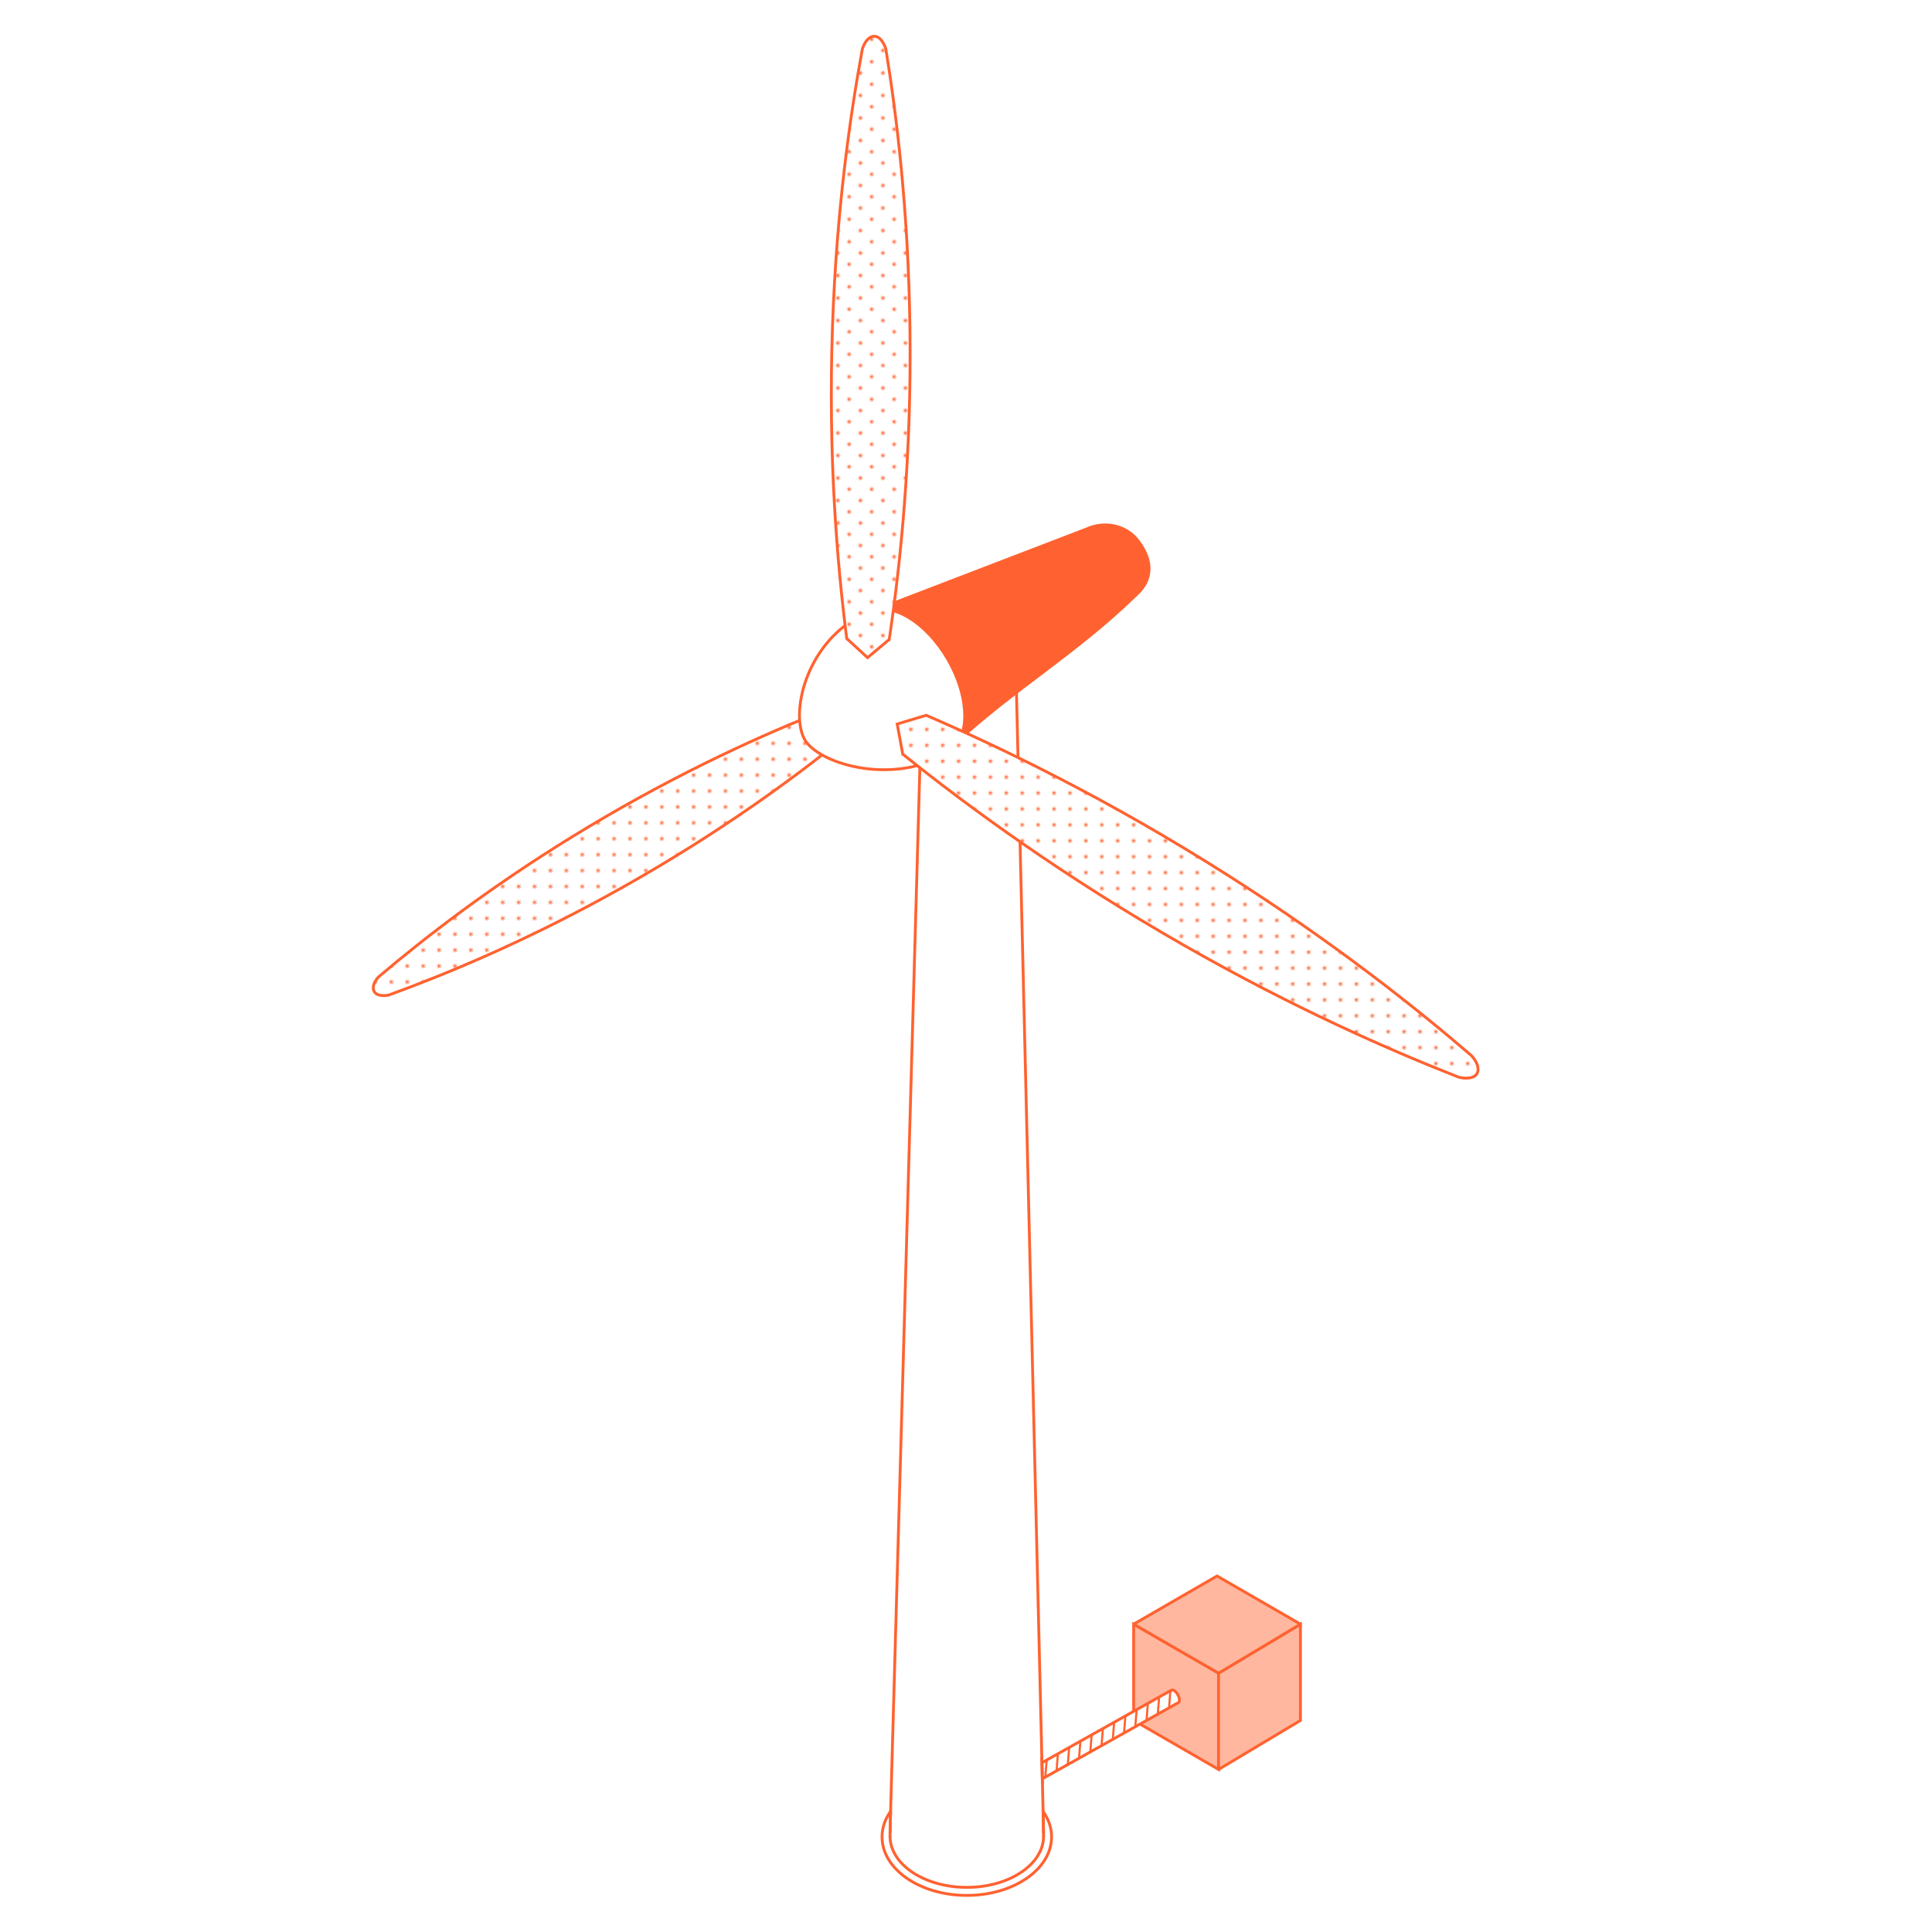 <?xml version="1.0" encoding="UTF-8"?>
<svg id="Layer_1" data-name="Layer 1" xmlns="http://www.w3.org/2000/svg" xmlns:xlink="http://www.w3.org/1999/xlink" viewBox="0 0 680 680">
  <defs>
    <style>
      .cls-1 {
        fill: url(#New_Pattern_3);
      }

      .cls-1, .cls-2, .cls-3, .cls-4, .cls-5, .cls-6 {
        stroke-width: 0px;
      }

      .cls-7 {
        clip-path: url(#clippath);
      }

      .cls-2, .cls-8, .cls-9, .cls-10 {
        fill: none;
      }

      .cls-8 {
        stroke-linecap: round;
        stroke-linejoin: round;
      }

      .cls-8, .cls-11, .cls-9, .cls-12, .cls-10, .cls-13 {
        stroke: #ff6230;
      }

      .cls-3 {
        fill: url(#New_Pattern_3-3);
      }

      .cls-4 {
        fill: url(#New_Pattern_3-2);
      }

      .cls-14, .cls-12, .cls-6 {
        fill: #fff;
      }

      .cls-11 {
        fill: #ffb79f;
      }

      .cls-11, .cls-9, .cls-12, .cls-10, .cls-13 {
        stroke-miterlimit: 10;
      }

      .cls-5 {
        fill: #ff6230;
      }

      .cls-15 {
        clip-path: url(#clippath-1);
      }

      .cls-16 {
        clip-path: url(#clippath-3);
      }

      .cls-17 {
        clip-path: url(#clippath-2);
      }

      .cls-10 {
        stroke-width: .75px;
      }

      .cls-18 {
        isolation: isolate;
      }

      .cls-13 {
        fill: #ff6230;
      }
    </style>
    <clipPath id="clippath">
      <path class="cls-12" d="M412.29,594.89c.58-.32,1.6.39,2.27,1.6.68,1.21.76,2.45.18,2.77l-51.37,28.78-2.45-4.37,51.37-28.78Z"/>
    </clipPath>
    <clipPath id="clippath-1">
      <path id="blade_left-2" data-name="blade left" class="cls-12" d="M292.63,263.17c.48-2.87.96-5.73,1.44-8.6l-8.24-2.81c-21.3,8.61-51.06,22.21-84.42,42.74-29.33,18.05-52.12,35.71-68.22,49.38-1.69,1.87-2.25,3.84-1.46,5.15,1.2,1.99,4.82,1.27,5.02,1.23,19.89-7.24,46.56-18.3,76.82-34.87,34.38-18.83,60.99-37.96,79.06-52.23Z"/>
    </clipPath>
    <pattern id="New_Pattern_3" data-name="New Pattern 3" x="0" y="0" width="10" height="10" patternTransform="translate(-7670.22 -3452.74) scale(.56)" patternUnits="userSpaceOnUse" viewBox="0 0 10 10">
      <g>
        <rect class="cls-2" width="10" height="10"/>
        <rect class="cls-6" width="10" height="10"/>
        <rect class="cls-5" x="1.84" y="1.82" width="1.84" height="1.84"/>
      </g>
    </pattern>
    <clipPath id="clippath-2">
      <path id="blade_top-2" data-name="blade top" class="cls-12" d="M312.98,225.07c-2.54,2.13-5.09,4.27-7.63,6.4l-7.33-6.73c-3.39-26.52-6.59-64.48-5-110.06,1.4-40.08,6.06-73.31,10.51-97.48.89-2.78,2.52-4.49,4.24-4.44,2.62.08,3.93,4.15,4,4.38,3.96,24.3,7.93,57.67,8.49,97.84.65,45.64-3.34,83.59-7.28,110.09Z"/>
    </clipPath>
    <pattern id="New_Pattern_3-2" data-name="New Pattern 3" patternTransform="translate(-5900.43 -7973.16) rotate(-45) scale(.56)" xlink:href="#New_Pattern_3"/>
    <clipPath id="clippath-3">
      <path class="cls-12" d="M317.74,265.44c-.65-3.54-1.31-7.07-1.96-10.61l10.21-3.07c26.69,11.51,64.03,29.52,105.98,56.18,36.88,23.44,65.61,46.11,85.93,63.59,2.14,2.36,2.88,4.81,1.92,6.38-1.46,2.38-5.98,1.35-6.23,1.29-24.91-9.76-58.35-24.52-96.35-46.19-43.19-24.62-76.7-49.27-99.49-67.57Z"/>
    </clipPath>
    <pattern id="New_Pattern_3-3" data-name="New Pattern 3" patternTransform="translate(-7677.76 -3446.42) scale(.56)" xlink:href="#New_Pattern_3"/>
  </defs>
  <g>
    <path id="left" class="cls-11" d="M428.89,622.78v-33.88s0,0,0,0l-29.88-17.25s0,0,0,0v33.88s0,0,0,0l29.88,17.25s0,0,0,0Z"/>
    <path id="right" class="cls-11" d="M428.89,622.62v-33.72l28.82-17.25s0,0,0,0v33.89l-28.68,17.17c-.07.04-.15,0-.15-.08Z"/>
    <path id="top" class="cls-11" d="M399,571.65l29.87,17.24s.02,0,.04,0l28.76-17.21s.02-.05,0-.06l-29.29-16.91s-.02,0-.04,0l-29.34,16.94"/>
  </g>
  <g>
    <path class="cls-14" d="M412.29,594.89c.58-.32,1.6.39,2.27,1.6.68,1.21.76,2.45.18,2.77l-51.37,28.78-2.45-4.37,51.37-28.78Z"/>
    <g class="cls-7">
      <g>
        <line class="cls-10" x1="253.97" y1="678.84" x2="252.68" y2="695.1"/>
        <line class="cls-10" x1="257.93" y1="676.62" x2="256.64" y2="692.88"/>
        <line class="cls-10" x1="261.89" y1="674.4" x2="260.6" y2="690.66"/>
        <line class="cls-10" x1="265.85" y1="672.18" x2="264.55" y2="688.44"/>
        <line class="cls-10" x1="269.81" y1="669.96" x2="268.51" y2="686.22"/>
        <line class="cls-10" x1="273.76" y1="667.74" x2="272.47" y2="684"/>
        <line class="cls-10" x1="277.72" y1="665.52" x2="276.43" y2="681.78"/>
        <line class="cls-10" x1="281.68" y1="663.3" x2="280.39" y2="679.56"/>
        <line class="cls-10" x1="285.64" y1="661.08" x2="284.35" y2="677.34"/>
        <line class="cls-10" x1="289.6" y1="658.86" x2="288.31" y2="675.12"/>
        <line class="cls-10" x1="293.56" y1="656.64" x2="292.27" y2="672.91"/>
        <line class="cls-10" x1="297.52" y1="654.43" x2="296.23" y2="670.69"/>
        <line class="cls-10" x1="301.48" y1="652.21" x2="300.19" y2="668.47"/>
        <line class="cls-10" x1="305.44" y1="649.99" x2="304.15" y2="666.25"/>
        <line class="cls-10" x1="309.4" y1="647.77" x2="308.11" y2="664.03"/>
        <line class="cls-10" x1="313.36" y1="645.55" x2="312.07" y2="661.81"/>
        <line class="cls-10" x1="317.32" y1="643.33" x2="316.02" y2="659.59"/>
        <line class="cls-10" x1="321.28" y1="641.11" x2="319.98" y2="657.37"/>
        <line class="cls-10" x1="325.24" y1="638.89" x2="323.94" y2="655.15"/>
        <line class="cls-10" x1="329.19" y1="636.67" x2="327.9" y2="652.93"/>
        <line class="cls-10" x1="333.15" y1="634.45" x2="331.86" y2="650.71"/>
        <line class="cls-10" x1="337.11" y1="632.23" x2="335.82" y2="648.49"/>
        <line class="cls-10" x1="341.07" y1="630.01" x2="339.78" y2="646.27"/>
        <line class="cls-10" x1="345.03" y1="627.79" x2="343.74" y2="644.06"/>
        <line class="cls-10" x1="348.99" y1="625.58" x2="347.7" y2="641.84"/>
        <line class="cls-10" x1="352.95" y1="623.36" x2="351.66" y2="639.62"/>
        <line class="cls-10" x1="356.91" y1="621.14" x2="355.62" y2="637.4"/>
        <line class="cls-10" x1="360.87" y1="618.92" x2="359.58" y2="635.18"/>
        <line class="cls-10" x1="364.83" y1="616.7" x2="363.54" y2="632.96"/>
        <line class="cls-10" x1="368.79" y1="614.48" x2="367.5" y2="630.74"/>
        <line class="cls-10" x1="372.75" y1="612.26" x2="371.45" y2="628.52"/>
        <line class="cls-10" x1="376.71" y1="610.04" x2="375.41" y2="626.3"/>
        <line class="cls-10" x1="380.66" y1="607.82" x2="379.37" y2="624.08"/>
        <line class="cls-10" x1="384.62" y1="605.6" x2="383.33" y2="621.86"/>
        <line class="cls-10" x1="388.58" y1="603.38" x2="387.29" y2="619.64"/>
        <line class="cls-10" x1="392.54" y1="601.16" x2="391.25" y2="617.43"/>
        <line class="cls-10" x1="396.5" y1="598.94" x2="395.21" y2="615.21"/>
        <line class="cls-10" x1="400.46" y1="596.73" x2="399.17" y2="612.99"/>
        <line class="cls-10" x1="404.42" y1="594.51" x2="403.13" y2="610.77"/>
        <line class="cls-10" x1="408.38" y1="592.29" x2="407.09" y2="608.55"/>
        <line class="cls-10" x1="412.34" y1="590.07" x2="411.05" y2="606.33"/>
        <line class="cls-10" x1="416.3" y1="587.85" x2="415.01" y2="604.11"/>
        <line class="cls-10" x1="420.26" y1="585.63" x2="418.97" y2="601.89"/>
        <line class="cls-10" x1="424.22" y1="583.41" x2="422.92" y2="599.67"/>
        <line class="cls-10" x1="428.18" y1="581.19" x2="426.88" y2="597.45"/>
        <line class="cls-10" x1="432.14" y1="578.97" x2="430.84" y2="595.23"/>
        <line class="cls-10" x1="436.09" y1="576.75" x2="434.8" y2="593.01"/>
        <line class="cls-10" x1="440.05" y1="574.53" x2="438.76" y2="590.79"/>
        <line class="cls-10" x1="444.01" y1="572.31" x2="442.72" y2="588.58"/>
        <line class="cls-10" x1="447.97" y1="570.1" x2="446.68" y2="586.36"/>
        <line class="cls-10" x1="451.93" y1="567.88" x2="450.64" y2="584.14"/>
        <line class="cls-10" x1="455.89" y1="565.66" x2="454.6" y2="581.92"/>
        <line class="cls-10" x1="459.85" y1="563.44" x2="458.56" y2="579.7"/>
        <line class="cls-10" x1="463.81" y1="561.22" x2="462.52" y2="577.48"/>
        <line class="cls-10" x1="467.77" y1="559" x2="466.48" y2="575.26"/>
        <line class="cls-10" x1="471.73" y1="556.78" x2="470.44" y2="573.04"/>
        <line class="cls-10" x1="475.69" y1="554.56" x2="474.4" y2="570.82"/>
        <line class="cls-10" x1="479.65" y1="552.34" x2="478.35" y2="568.6"/>
        <line class="cls-10" x1="483.61" y1="550.12" x2="482.31" y2="566.38"/>
        <line class="cls-10" x1="487.56" y1="547.9" x2="486.27" y2="564.16"/>
        <line class="cls-10" x1="491.52" y1="545.68" x2="490.23" y2="561.94"/>
        <line class="cls-10" x1="495.48" y1="543.46" x2="494.19" y2="559.73"/>
        <line class="cls-10" x1="499.44" y1="541.25" x2="498.15" y2="557.51"/>
        <line class="cls-10" x1="503.4" y1="539.03" x2="502.11" y2="555.29"/>
        <line class="cls-10" x1="507.36" y1="536.81" x2="506.07" y2="553.07"/>
        <line class="cls-10" x1="511.32" y1="534.59" x2="510.03" y2="550.85"/>
        <line class="cls-10" x1="515.28" y1="532.37" x2="513.99" y2="548.63"/>
        <line class="cls-10" x1="519.24" y1="530.15" x2="517.95" y2="546.41"/>
        <line class="cls-10" x1="523.2" y1="527.93" x2="521.91" y2="544.19"/>
        <line class="cls-10" x1="527.16" y1="525.71" x2="525.87" y2="541.97"/>
        <line class="cls-10" x1="531.12" y1="523.49" x2="529.82" y2="539.75"/>
      </g>
    </g>
    <path class="cls-9" d="M412.29,594.89c.58-.32,1.6.39,2.27,1.6.68,1.21.76,2.45.18,2.77l-51.37,28.78-2.45-4.37,51.37-28.78Z"/>
  </g>
  <path class="cls-12" d="M367.31,646.25v.05c-.04,9.95-12.13,17.99-27.03,17.99s-26.98-8.04-27.02-17.99v-.05l.03-1.39.14-6.22,11.35-404.62,32.76.35,9.6,403.19s-.01-.01-.01-.01c.05,2.43.1,4.87.15,7.31.01.46.02.93.03,1.39Z"/>
  <polygon class="cls-12" points="313.26 644.86 313.43 638.64 313.29 644.86 313.26 644.86"/>
  <path class="cls-12" d="M367.31,644.86h-.03c-.05-2.44-.1-4.88-.15-7.31,0,0,0,.01.01.01l.17,7.3Z"/>
  <g>
    <path id="blade_left" data-name="blade left" class="cls-14" d="M292.63,263.17c.48-2.87.96-5.73,1.44-8.6l-8.24-2.81c-21.3,8.61-51.06,22.21-84.42,42.74-29.33,18.05-52.12,35.71-68.22,49.38-1.69,1.87-2.25,3.84-1.46,5.15,1.2,1.99,4.82,1.27,5.02,1.23,19.89-7.24,46.56-18.3,76.82-34.87,34.38-18.83,60.99-37.96,79.06-52.23Z"/>
    <g class="cls-15">
      <rect class="cls-1" x="57.71" y="130.18" width="310.07" height="341.8"/>
    </g>
    <path id="blade_left-3" data-name="blade left" class="cls-9" d="M292.63,263.17c.48-2.87.96-5.73,1.44-8.6l-8.24-2.81c-21.3,8.61-51.06,22.21-84.42,42.74-29.33,18.05-52.12,35.71-68.22,49.38-1.69,1.87-2.25,3.84-1.46,5.15,1.2,1.99,4.82,1.27,5.02,1.23,19.89-7.24,46.56-18.3,76.82-34.87,34.38-18.83,60.99-37.96,79.06-52.23Z"/>
  </g>
  <line class="cls-8" x1="313.26" y1="646.41" x2="313.26" y2="646.3"/>
  <path class="cls-8" d="M367.14,637.56c1.9,2.71,2.98,5.75,2.98,8.97,0,11.37-13.36,20.59-29.84,20.59s-29.83-9.22-29.83-20.59c0-3.24,1.08-6.3,3.01-9.03l-.03,1.14"/>
  <line class="cls-8" x1="367.31" y1="646.41" x2="367.31" y2="646.3"/>
  <g id="back">
    <g class="cls-18">
      <path class="cls-13" d="M336.21,261.61c2.11-2.45,3.4-4.92,3.41-9.63.04-12.82-9.01-28.49-20.16-34.93-3.79-2.19-7.34-3.03-10.38-2.7h0l73.45-28.2c6.04-2.75,13.74-1.53,18.16,4.37,5.26,7.01,5.05,13.78-1.07,19.11-21.08,20.42-42.33,32.58-63.41,51.97Z"/>
    </g>
  </g>
  <g id="front">
    <g class="cls-18">
      <path class="cls-12" d="M336.29,261.83c2.13-1.95,3.23-5.1,3.25-9.81.04-12.82-9.01-28.49-20.16-34.93-3.79-2.19-7.34-3.03-10.38-2.7h0l-6.52,2.5c-19.1,10.39-24.28,34.25-19.32,43.3,4.63,8.45,29.73,16.1,48.83,5.71,1.44-1.39,2.88-2.75,4.31-4.07"/>
    </g>
  </g>
  <g>
    <path id="blade_top" data-name="blade top" class="cls-14" d="M312.98,225.07c-2.54,2.13-5.09,4.27-7.63,6.4l-7.33-6.73c-3.39-26.52-6.59-64.48-5-110.06,1.4-40.08,6.06-73.31,10.51-97.48.89-2.78,2.52-4.49,4.24-4.44,2.62.08,3.93,4.15,4,4.38,3.96,24.3,7.93,57.67,8.49,97.84.65,45.64-3.34,83.59-7.28,110.09Z"/>
    <g class="cls-17">
      <polygon class="cls-4" points="536.93 133.42 317.68 352.67 75.99 110.99 295.24 -108.27 536.93 133.42"/>
    </g>
    <path id="blade_top-3" data-name="blade top" class="cls-9" d="M312.98,225.07c-2.54,2.13-5.09,4.27-7.63,6.4l-7.33-6.73c-3.39-26.52-6.59-64.48-5-110.06,1.4-40.08,6.06-73.31,10.51-97.48.89-2.78,2.52-4.49,4.24-4.44,2.62.08,3.93,4.15,4,4.38,3.96,24.3,7.93,57.67,8.49,97.84.65,45.64-3.34,83.59-7.28,110.09Z"/>
  </g>
  <g id="blade_right" data-name="blade right">
    <g>
      <path class="cls-14" d="M317.74,265.44c-.65-3.54-1.31-7.07-1.96-10.61l10.21-3.07c26.69,11.51,64.03,29.52,105.98,56.18,36.88,23.44,65.61,46.11,85.93,63.59,2.14,2.36,2.88,4.81,1.92,6.38-1.46,2.38-5.98,1.35-6.23,1.29-24.91-9.76-58.35-24.52-96.35-46.19-43.19-24.62-76.7-49.27-99.49-67.57Z"/>
      <g class="cls-16">
        <rect class="cls-3" x="264.03" y="175.88" width="310.07" height="341.8"/>
      </g>
      <path class="cls-9" d="M317.74,265.44c-.65-3.54-1.31-7.07-1.96-10.61l10.21-3.07c26.69,11.51,64.03,29.52,105.98,56.18,36.88,23.44,65.61,46.11,85.93,63.59,2.14,2.36,2.88,4.81,1.92,6.38-1.46,2.38-5.98,1.35-6.23,1.29-24.91-9.76-58.35-24.52-96.35-46.19-43.19-24.62-76.7-49.27-99.49-67.57Z"/>
    </g>
  </g>
  <line class="cls-11" x1="366.68" y1="618.35" x2="366.91" y2="628.04"/>
</svg>